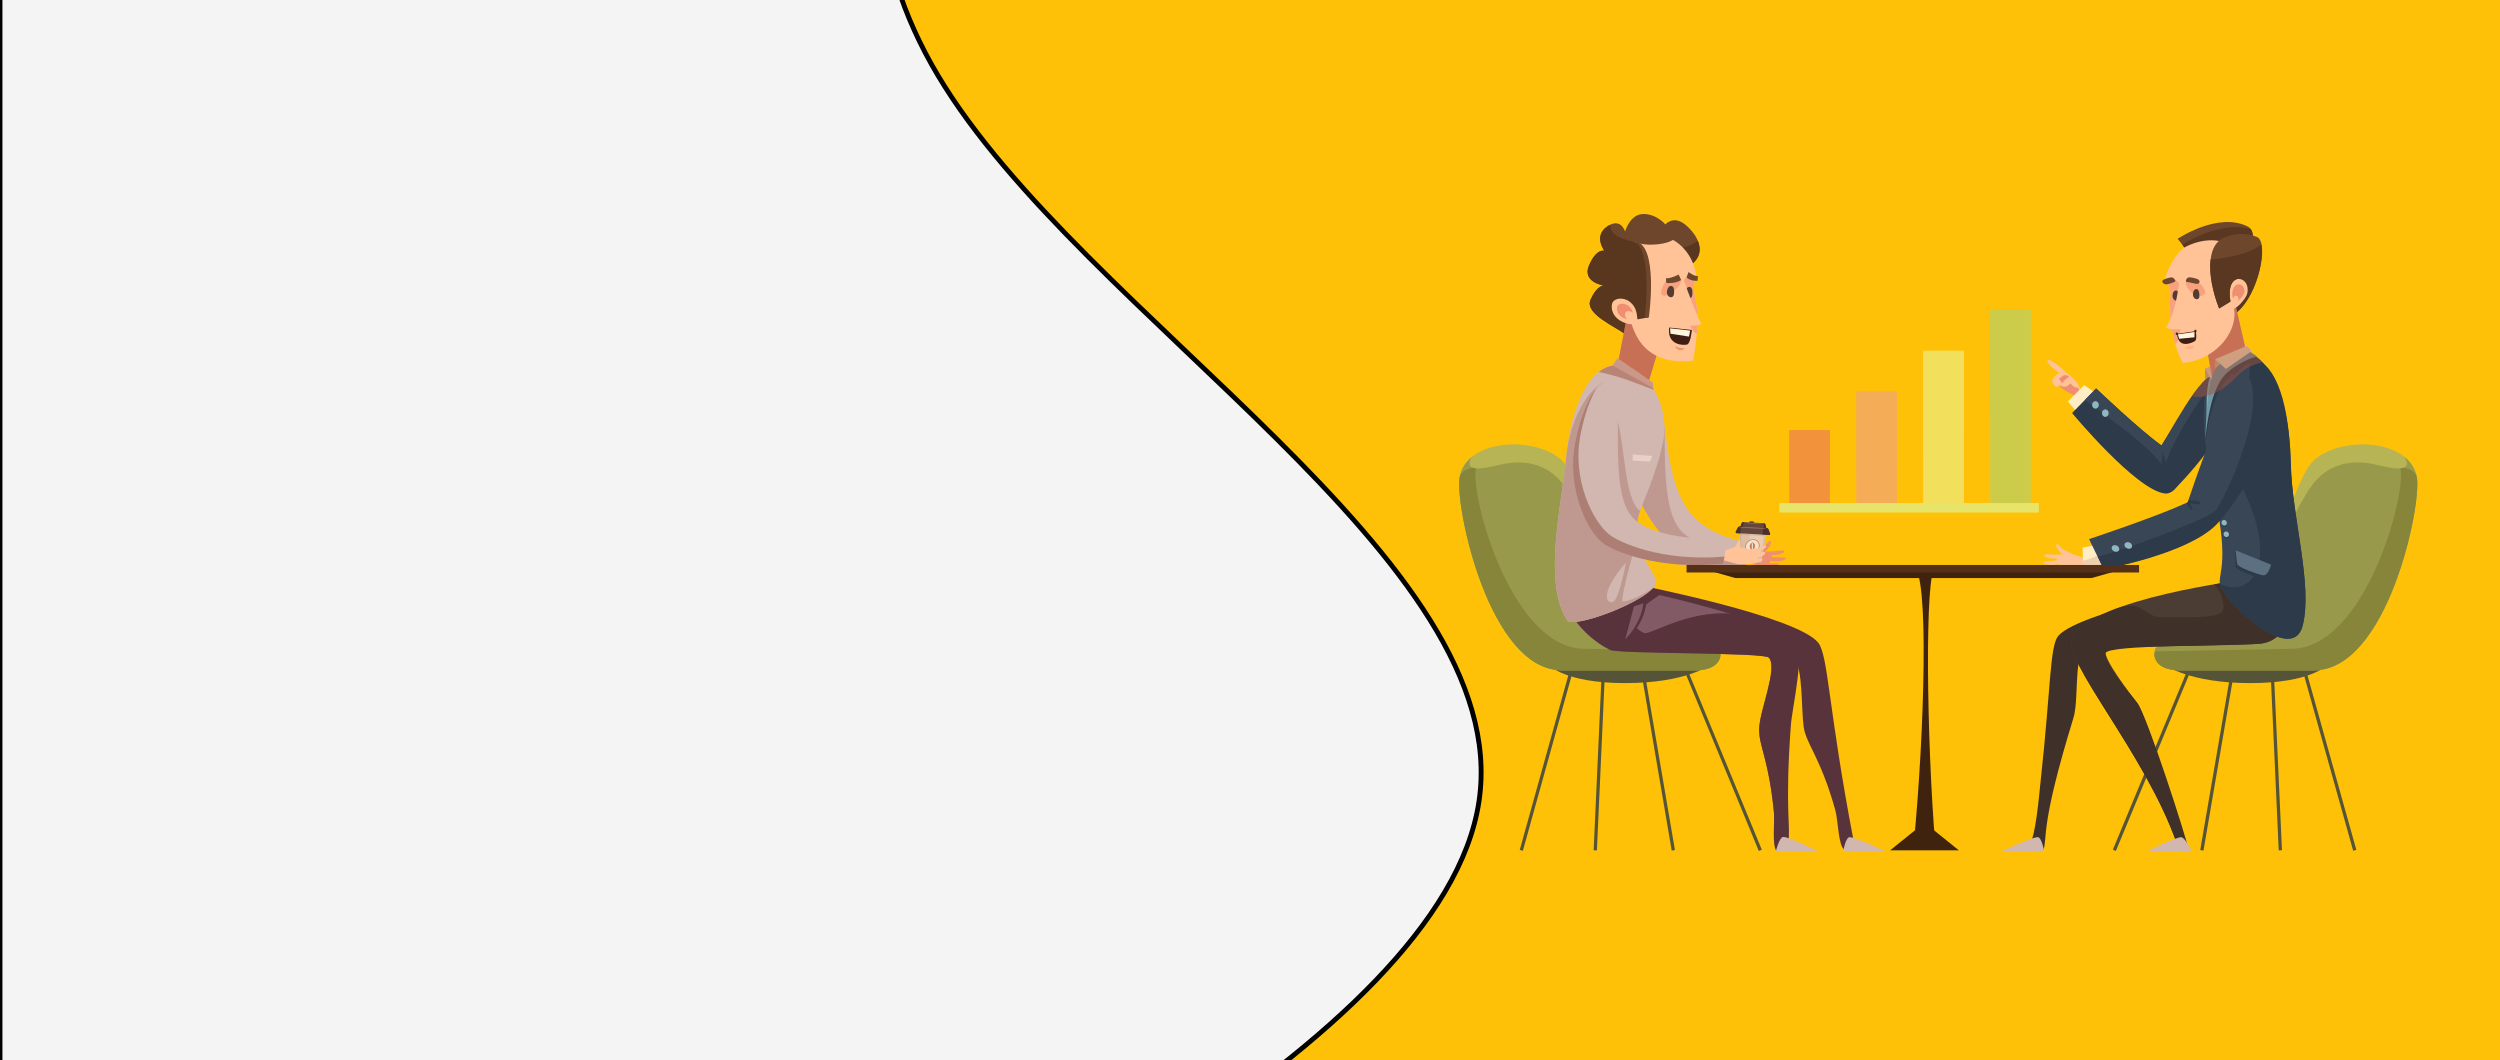 <?xml version="1.0" encoding="UTF-8"?> <svg xmlns="http://www.w3.org/2000/svg" width="514" height="218" viewBox="0 0 514 218" fill="none"> <g clip-path="url(#clip0_46_1418)"> <rect width="514" height="218" fill="#FEC107"></rect> <g filter="url(#filter0_d_46_1418)"> <path fill-rule="evenodd" clip-rule="evenodd" d="M356 -287L333.75 -262.125C311.5 -237.25 267 -187.5 229.917 -137.75C192.833 -88 163.167 -38.25 192.833 11.5C222.5 61.25 311.5 111 304.083 160.75C296.667 210.5 192.833 260.25 140.917 285.125L89 310H-1.52588e-05V285.125C-1.52588e-05 260.25 -1.52588e-05 210.5 -1.52588e-05 160.75C-1.52588e-05 111 -1.52588e-05 61.25 -1.52588e-05 11.5C-1.52588e-05 -38.25 -1.52588e-05 -88 -1.52588e-05 -137.75C-1.52588e-05 -187.5 -1.52588e-05 -237.25 -1.52588e-05 -262.125V-287L356 -287Z" fill="#F4F4F4"></path> <path fill-rule="evenodd" clip-rule="evenodd" d="M356 -287L333.75 -262.125C311.5 -237.25 267 -187.5 229.917 -137.75C192.833 -88 163.167 -38.25 192.833 11.5C222.5 61.25 311.5 111 304.083 160.75C296.667 210.5 192.833 260.25 140.917 285.125L89 310H-1.52588e-05V285.125C-1.52588e-05 260.25 -1.52588e-05 210.5 -1.52588e-05 160.75C-1.52588e-05 111 -1.52588e-05 61.25 -1.52588e-05 11.5C-1.52588e-05 -38.25 -1.52588e-05 -88 -1.52588e-05 -137.75C-1.52588e-05 -187.5 -1.52588e-05 -237.25 -1.52588e-05 -262.125V-287L356 -287Z" stroke="black"></path> </g> <g clip-path="url(#clip1_46_1418)"> <path d="M428.121 80.446C427.318 79.401 425.385 76.045 423.999 76.602C422.76 77.091 421.927 79.092 427.207 81.265L428.121 80.453V80.446Z" fill="#FFC397"></path> <path d="M427.893 80.694C427.089 79.648 425.157 76.299 423.77 76.85C422.532 77.338 421.698 79.339 426.978 81.512L427.893 80.701V80.694Z" fill="#EF8F6F"></path> <path d="M422.611 77.496C422.891 77.359 423.275 77.764 423.621 78.259C423.968 78.761 424.16 79.167 423.879 79.305C423.599 79.442 423.09 79.147 422.736 78.651C422.39 78.156 422.331 77.634 422.611 77.496Z" fill="#FFC397"></path> <path d="M421.085 74.037C421.49 73.9 422.523 74.622 423.57 75.481C424.617 76.348 425.295 77.022 424.89 77.159C424.484 77.297 423.304 76.712 422.257 75.846C421.203 74.986 420.679 74.168 421.085 74.03V74.037Z" fill="#FFC397"></path> <path d="M425.525 77.531C425.871 77.365 426.365 77.84 426.83 78.431C427.295 79.023 427.553 79.497 427.206 79.662C426.867 79.827 426.211 79.483 425.746 78.892C425.281 78.301 425.186 77.695 425.525 77.531Z" fill="#FFC397"></path> <path d="M425.901 77.585C425.576 77.317 425.031 77.682 424.514 78.177C423.991 78.672 423.688 79.112 424.013 79.387C424.33 79.655 425.016 79.477 425.54 78.975C426.063 78.473 426.225 77.854 425.901 77.579V77.585Z" fill="#FFC397"></path> <path d="M422.065 77.943C422.301 77.826 422.618 78.17 422.906 78.603C423.194 79.037 423.349 79.387 423.113 79.511C422.877 79.628 422.449 79.38 422.161 78.947C421.874 78.514 421.829 78.067 422.058 77.943H422.065Z" fill="#FFC397"></path> <path d="M424.626 76.623C424.854 76.843 424.191 77.207 423.49 77.751C422.782 78.294 422.207 78.638 421.978 78.418C421.75 78.198 422.133 77.579 422.841 77.035C423.542 76.492 424.404 76.396 424.633 76.616L424.626 76.623Z" fill="#FFC397"></path> <path d="M428.939 116.184C427.515 115.854 424.484 117.415 424.175 116.122C423.887 114.967 425.037 112.842 429.027 115.043L428.939 116.184Z" fill="#FFC397"></path> <path d="M426.838 114.348C427.457 116.37 425.163 116.906 424.389 116.892C423.534 116.879 422.671 115.441 422.855 114.774C423.04 114.107 426.594 113.571 426.83 114.348H426.838Z" fill="#FFC397"></path> <path d="M424.388 114.238C423.37 113.53 422.493 112.237 422.81 111.941C423.164 111.604 423.739 112.842 424.772 113.262C425.893 113.722 426.578 114.073 426.475 114.513C426.372 114.96 425.398 114.946 424.381 114.231L424.388 114.238Z" fill="#FFC397"></path> <path d="M422.022 114.822C420.923 114.767 420.318 114.486 420.318 114.19C420.318 113.894 420.945 113.963 422.044 114.018C423.143 114.073 424.507 113.86 424.507 114.155C424.507 114.451 423.121 114.871 422.022 114.822Z" fill="#FFC397"></path> <path d="M422.316 116.143C421.247 116.315 420.163 115.964 420.104 115.675C420.045 115.38 421.107 115.469 422.176 115.29C423.253 115.111 423.961 115.063 424.02 115.359C424.079 115.655 423.393 115.971 422.316 116.143Z" fill="#FFC397"></path> <path d="M423.467 117.112C422.383 117.243 421.705 117.057 421.653 116.762C421.601 116.466 422.353 116.521 423.445 116.397C424.529 116.267 425.289 116.191 425.34 116.487C425.392 116.782 424.551 116.982 423.467 117.112Z" fill="#FFC397"></path> <path d="M397.891 116.672H393.459C396.63 117.566 395.708 150.327 393.459 173.652H397.891C396.077 151.619 395.723 117.69 397.891 116.672Z" fill="#3F230F"></path> <path d="M397.339 170.475H394.013L388.607 174.828H402.745L397.339 170.475Z" fill="#3F230F"></path> <path d="M425.141 82.55L427.368 85.143L431.114 80.962L428.503 79.201L425.141 82.55Z" fill="#FFEDC5"></path> <path d="M428.268 116.432L432.914 116.61L431.779 111.907L428.18 112.588L428.268 116.432Z" fill="#FFEDC5"></path> <path d="M430.082 114.733C429.456 114.981 428.829 115.16 428.246 115.276L428.276 116.439L432.922 116.617L432.192 113.599C431.616 114.018 430.908 114.417 430.09 114.74L430.082 114.733Z" fill="#EFCFAC"></path> <path d="M447.707 49.102C447.707 49.102 449.919 51.509 450.414 53.455C450.908 55.401 462.397 52.252 462.397 52.252C462.397 52.252 464.33 47.672 462.154 46.579C456.011 43.484 447.714 49.102 447.714 49.102H447.707Z" fill="#6D462C"></path> <path d="M462.397 52.252C462.397 52.252 463.895 48.697 462.759 47.101C459.263 46.09 454.47 46.895 448.695 50.244C449.197 50.993 450.222 52.664 450.414 53.455C450.908 55.401 462.397 52.252 462.397 52.252Z" fill="#593720"></path> <path d="M459.876 64.231C464.426 60.449 466.579 49.721 463.991 48.704C459.411 46.902 455.938 49.735 455.938 49.735L459.072 64.231H459.868H459.876Z" fill="#6D462C"></path> <path d="M458.533 52.795C457.744 52.94 456.97 53.029 456.232 53.077L459.079 64.231H459.876C463.57 61.157 465.606 53.662 464.912 50.278C463.57 51.351 461.262 52.307 458.533 52.795Z" fill="#593720"></path> <path d="M334.204 68.756C332.272 67.209 325.723 64.547 327.014 61.618C328.304 58.688 329.683 58.695 329.683 58.695C329.683 58.695 325.17 58.008 326.733 54.487C328.297 50.966 329.868 51.564 329.868 51.564C329.868 51.564 327.567 48.552 330.421 46.579C333.275 44.605 334.108 47.61 334.108 47.61C334.108 47.61 335.118 44 337.884 44C340.65 44 342.397 46.145 342.397 46.145C342.397 46.145 344.057 44.165 346.542 46.228C349.027 48.291 351.335 52.245 347.095 54.824C342.855 57.403 334.189 68.749 334.189 68.749L334.204 68.756Z" fill="#6D462C"></path> <path d="M342.376 50.76C335.126 49.673 331.232 49.281 331.026 46.221C330.834 46.318 330.635 46.428 330.421 46.579C327.567 48.559 329.868 51.564 329.868 51.564C329.868 51.564 328.305 50.959 326.734 54.487C325.163 58.015 329.684 58.695 329.684 58.695C329.684 58.695 328.305 58.695 327.014 61.618C325.724 64.541 332.265 67.202 334.204 68.756C334.204 68.756 342.87 57.41 347.11 54.831C349.618 53.304 349.831 51.303 349.072 49.495C347.228 50.856 345.591 51.248 342.376 50.767V50.76Z" fill="#59371F"></path> <path d="M318.533 136.78H351.476C351.476 136.78 346.557 140.445 334.145 140.445C321.734 140.445 318.533 136.78 318.533 136.78Z" fill="#565436"></path> <path d="M361.609 174.959L346.07 137.309L346.682 137.041L362.228 174.691L361.609 174.959Z" fill="#565436"></path> <path d="M313.104 174.924L312.463 174.732L322.987 136.91L323.628 137.103L313.104 174.924Z" fill="#565436"></path> <path d="M328.325 174.842L327.654 174.814L329.328 137.852L329.992 137.88L328.325 174.842Z" fill="#565436"></path> <path d="M343.703 174.89L337.523 138.616L338.18 138.492L344.367 174.766L343.703 174.89Z" fill="#565436"></path> <path d="M348.651 137.811H321.114C306.114 137.811 299.093 103.978 300.096 98.153C301.571 89.558 317.67 89.558 322.095 95.747C325.045 99.873 329.469 114.492 332.095 123.783C333.407 128.445 337.818 131.78 342.98 132.021C347.862 132.248 353.054 132.626 353.437 133.224C354.071 134.208 354.175 137.811 348.651 137.811Z" fill="#B7B455"></path> <path d="M353.438 133.224C353.054 132.626 347.862 132.248 342.98 132.021C337.818 131.78 333.408 128.445 332.095 123.783C329.47 114.492 324.61 104.088 321.668 99.962C318.349 95.3 313.445 94.433 308.762 95.465C306.424 95.981 300.524 97.7 302.56 93.993C301.291 95.045 300.392 96.427 300.097 98.153C299.101 103.971 306.122 137.811 321.115 137.811H348.652C354.175 137.811 354.072 134.208 353.438 133.224Z" fill="#99994B"></path> <path d="M353.377 133.912L325.818 133.396C310.825 133.396 302.418 102.369 303.421 96.551C303.569 95.685 300.397 96.421 300.103 98.153C299.107 103.971 306.128 137.811 321.12 137.811H348.657C354.188 137.811 354.122 133.912 353.385 133.912H353.377Z" fill="#87853A"></path> <path d="M478.357 136.78H445.223C445.223 136.78 450.164 140.445 462.656 140.445C475.149 140.445 478.357 136.78 478.357 136.78Z" fill="#565436"></path> <path d="M435.024 174.959L450.658 137.309L450.039 137.041L434.404 174.691L435.024 174.959Z" fill="#565436"></path> <path d="M483.815 174.924L484.464 174.732L473.874 136.91L473.225 137.103L483.815 174.924Z" fill="#565436"></path> <path d="M468.504 174.842L469.175 174.814L467.493 137.852L466.822 137.88L468.504 174.842Z" fill="#565436"></path> <path d="M453.033 174.89L459.257 138.616L458.593 138.492L452.369 174.766L453.033 174.89Z" fill="#565436"></path> <path d="M448.063 137.811H475.762C490.843 137.811 497.908 103.978 496.905 98.153C495.423 89.558 479.221 89.558 474.774 95.747C471.809 99.873 467.355 114.492 464.715 123.783C463.395 128.445 458.962 131.78 453.763 132.021C448.852 132.248 443.63 132.626 443.24 133.224C442.605 134.208 442.495 137.811 448.055 137.811H448.063Z" fill="#B7B455"></path> <path d="M443.245 133.224C443.629 132.626 448.858 132.248 453.769 132.021C458.961 131.78 463.393 128.445 464.72 123.783C467.361 114.492 472.25 104.088 475.207 99.962C478.548 95.3 483.474 94.433 488.187 95.465C490.539 95.981 496.468 97.7 494.426 93.993C495.702 95.045 496.609 96.427 496.904 98.153C497.907 103.971 490.849 137.811 475.76 137.811H448.061C442.501 137.811 442.611 134.208 443.245 133.224Z" fill="#99994B"></path> <path d="M443.306 133.912L471.034 133.396C486.116 133.396 494.574 102.369 493.564 96.551C493.417 95.685 496.602 96.421 496.905 98.153C497.908 103.971 490.85 137.811 475.762 137.811H448.062C442.502 137.811 442.561 133.912 443.306 133.912Z" fill="#87853A"></path> <path d="M447.686 99.976C451.204 96.311 461.912 84.4 459.073 77.895C456.138 71.177 448.741 84.964 444.405 91.593C439.928 88.416 430.961 79.868 430.961 79.868L426.02 84.923C426.02 84.923 439.205 100.829 445.127 101.468C446.167 101.578 447.096 100.76 447.686 99.969V99.976Z" fill="#2C3A49"></path> <path d="M453.903 93.471C453.077 90.981 452.428 80.364 454.36 77.613C456.292 74.862 456.344 78.645 456.344 78.645L453.903 93.471Z" fill="#394656"></path> <path d="M358.076 116.019C359.522 115.579 362.825 116.886 363.024 115.572C363.209 114.396 361.815 112.374 357.877 114.884L358.076 116.012V116.019Z" fill="#EF8F6F"></path> <path d="M360.082 114.011C359.632 116.074 362.066 116.425 362.87 116.349C363.755 116.267 364.515 114.761 364.256 114.114C363.998 113.468 360.252 113.22 360.082 114.004V114.011Z" fill="#EF8F6F"></path> <path d="M362.619 113.708C363.607 112.918 364.396 111.563 364.035 111.295C363.63 110.992 363.158 112.271 362.125 112.773C361.004 113.323 360.326 113.722 360.473 114.162C360.621 114.596 361.638 114.506 362.619 113.715V113.708Z" fill="#EF8F6F"></path> <path d="M365.134 114.1C366.27 113.956 366.867 113.626 366.845 113.33C366.823 113.035 366.167 113.158 365.031 113.296C363.895 113.44 362.457 113.337 362.487 113.633C362.516 113.929 363.999 114.238 365.134 114.1Z" fill="#EF8F6F"></path> <path d="M364.956 115.441C366.085 115.531 367.183 115.091 367.213 114.795C367.242 114.499 366.151 114.671 365.023 114.582C363.887 114.492 363.142 114.499 363.113 114.795C363.076 115.098 363.828 115.352 364.956 115.441Z" fill="#EF8F6F"></path> <path d="M363.85 116.5C364.993 116.542 365.672 116.301 365.701 116.005C365.723 115.71 364.949 115.827 363.806 115.785C362.67 115.744 361.866 115.73 361.844 116.026C361.822 116.322 362.714 116.452 363.85 116.5Z" fill="#EF8F6F"></path> <path d="M445.068 96.469C445.068 93.285 453.608 78.534 457.908 76.203C453.483 74.883 448.564 84.799 444.404 91.593C439.928 88.416 430.96 79.869 430.96 79.869L428.682 82.2C430.26 83.699 442.664 91.848 445.061 96.462L445.068 96.469Z" fill="#394656"></path> <path d="M417.177 173.872L420.112 174.828C421.034 171.933 419.375 170.131 426.3 147.597C427.421 143.945 426.41 135.927 428.365 133.74C429.346 132.64 460.54 133.032 462.303 132.179C469.412 128.741 471.765 122.958 471.765 122.958L461.448 119.203C461.448 119.203 427.826 125.406 423.202 130.714C421.447 132.729 421.676 140.988 419.64 159.768C419.183 164.011 418.542 172.146 417.17 173.865L417.177 173.872Z" fill="#3F312A"></path> <path d="M411.615 175H420.288C420.288 175 419.772 172.119 418.96 172.119C417.721 172.119 411.623 175 411.623 175H411.615Z" fill="#D1B7B0"></path> <path d="M447.567 173.473C441.107 154.872 423.673 135.514 426.077 131.031C430.406 122.978 461.454 119.203 461.454 119.203L471.771 122.958C471.771 122.958 471.085 131.711 464.721 132.33C458.356 132.956 433.187 131.863 432.84 133.733C432.493 135.611 438.024 142.749 439.374 144.468C441.498 147.156 448.784 172.827 449.986 174.078L447.56 173.466L447.567 173.473Z" fill="#4C3D34"></path> <path d="M461.454 119.203C461.454 119.203 458.924 119.512 455.215 120.138C456.859 121.864 457.162 123.838 457.162 124.89C457.162 127.118 452.567 126.912 444.536 126.912C440.311 126.912 440.952 122.566 433.865 125.612C430.141 127.139 427.206 128.94 426.078 131.031C423.673 135.514 441.1 154.872 447.567 173.473L449.861 174.312C449.736 172.992 441.505 147.163 439.381 144.475C438.025 142.762 432.56 136.188 432.899 134.311C433.246 132.44 458.357 132.956 464.721 132.33C471.085 131.705 471.771 122.958 471.771 122.958L461.454 119.203Z" fill="#3F312A"></path> <path d="M441.551 175H450.6C450.6 175 449.257 172.132 448.446 172.132C447.215 172.132 441.551 175 441.551 175Z" fill="#D1B7B0"></path> <path d="M336.984 120.303C336.984 120.303 369.359 126.671 373.813 132.117C375.908 134.682 375.886 145.822 381.188 173.301L379.27 174.807C377.899 173.879 377.98 168.866 377.324 166.514C374.307 155.69 371.321 152.96 370.834 149.44C370.303 145.582 370.723 137.467 368.843 135.219C367.899 134.091 337.854 134.49 336.151 133.616C329.307 130.089 327.043 124.154 327.043 124.154L336.984 120.303Z" fill="#59333C"></path> <path d="M387.552 175H378.961C378.961 175 379.477 172.119 380.281 172.119C381.505 172.119 387.552 175 387.552 175Z" fill="#D1B7B0"></path> <path d="M331.822 120.303C331.822 120.303 364.197 126.671 368.651 132.117C370.753 134.682 366.667 146.015 367.552 173.487L365.229 174.993C364.573 157.025 361.579 154.15 361.675 149.859C361.763 146.001 365.554 137.46 363.681 135.212C362.737 134.084 332.692 134.483 330.989 133.61C324.145 130.082 321.881 124.147 321.881 124.147L331.822 120.296V120.303Z" fill="#825A65"></path> <path d="M368.195 149.199C368.475 145.348 371.314 133.355 369.006 131.492C354.426 119.705 339.662 131.01 337.959 130.13C332.693 127.421 338.91 123.982 341.941 121.816C337.804 120.881 331.838 120.303 331.838 120.303L321.896 124.154C321.896 124.154 324.161 130.089 331.004 133.616C332.708 134.497 362.752 134.091 363.696 135.219C365.569 137.467 361.779 146.008 361.69 149.866C361.609 153.394 363.615 155.959 364.699 166.748C364.935 169.079 364.264 173.625 365.238 175L367.671 172.937C368.217 170.351 366.934 166.404 368.195 149.199Z" fill="#59333C"></path> <path d="M373.711 175H365.119C365.119 175 365.842 172.077 366.646 172.077C367.87 172.077 373.711 175 373.711 175Z" fill="#D1B7B0"></path> <path d="M455.54 77.049L453.35 77.867L453.364 75.749L455.54 77.049Z" fill="#DDC58E"></path> <path d="M453.858 87.777C453.636 85.755 453.371 78.817 454.639 76.987L455.362 77.627L453.858 87.77V87.777Z" fill="#7AB6C4"></path> <path d="M455.025 78.782L453.365 75.749L458.402 73.514L458.343 76.093L455.025 78.782Z" fill="#F4E4BD"></path> <path d="M462.567 75.516L458.983 59.919L453.268 68.955L455.052 79.023L462.567 75.516Z" fill="#EF8F6F"></path> <path d="M455.393 77.695L455.452 73.858L461.971 71.108L463.195 74.03L455.393 77.695Z" fill="#DDC58E"></path> <path d="M332.168 77.125L335.258 61.233L341.394 70.42L338.68 79.449L332.168 77.125Z" fill="#EF8F6F"></path> <path d="M456.41 120.014C456.934 123.356 471.182 136.952 473.394 128.734C475.607 120.516 471.241 106.433 470.997 95.527C470.629 79.257 465.363 68.24 455.702 75.887C453.151 85.748 452.775 91.181 454.751 99.385C458.63 115.483 456.042 117.669 456.41 120.014Z" fill="#394656"></path> <path d="M457.871 107.698C457.804 107.382 457.502 107.162 457.199 107.217C456.897 107.265 456.713 107.568 456.779 107.884C456.845 108.2 457.148 108.42 457.45 108.365C457.753 108.317 457.937 108.022 457.871 107.698Z" fill="#2C3A49"></path> <path d="M457.833 107.396C457.767 107.079 457.465 106.859 457.162 106.907C456.86 106.956 456.676 107.258 456.742 107.575C456.808 107.891 457.111 108.111 457.413 108.056C457.715 108.008 457.9 107.705 457.833 107.396Z" fill="#90B6BF"></path> <path d="M458.312 110.057C458.246 109.741 457.943 109.521 457.641 109.576C457.339 109.624 457.154 109.926 457.221 110.243C457.287 110.559 457.589 110.779 457.892 110.724C458.194 110.676 458.378 110.373 458.312 110.057Z" fill="#2C3A49"></path> <path d="M458.269 109.754C458.203 109.438 457.9 109.218 457.598 109.273C457.296 109.321 457.111 109.624 457.178 109.94C457.244 110.256 457.546 110.476 457.849 110.421C458.151 110.373 458.335 110.071 458.269 109.754Z" fill="#90B6BF"></path> <path d="M453.562 90.624C453.562 90.624 453.68 80.364 455.377 76.76C456.166 75.082 459.484 73.686 462.456 72.724L464.145 73.845C461.49 74.594 459.16 76.54 457.847 77.984C455.318 80.769 453.953 86.539 453.562 90.63V90.624Z" fill="#2C3A49"></path> <path d="M456.227 75.488L459.368 77.111C461.721 74.704 463.24 73.336 465.843 75.502C465.43 74.512 464.044 73.267 462.665 72.621C459.907 73.068 458.704 73.48 456.227 75.488Z" fill="#2C3A49"></path> <path d="M470.99 95.527C470.776 86.181 469.183 78.493 465.835 75.158C464.367 73.618 462.384 73.164 462.428 74.209C463.718 83.018 454.087 87.756 459.758 97.892C469.235 114.829 463.32 123.418 456.41 120.014C456.934 123.356 471.182 136.951 473.394 128.734C475.606 120.516 471.241 106.433 470.997 95.527H470.99Z" fill="#2C3A49"></path> <path d="M465.841 80.329C465.237 79.277 463.223 77.283 462.405 77.503C457.574 78.768 450.576 101.159 449.772 103.304C449.558 103.387 449.352 103.462 449.138 103.559C442.943 106.392 429.514 110.841 429.514 110.841L432.515 117.016C432.515 117.016 451.66 113.317 456.365 106.832H456.38C456.38 106.832 470.237 87.935 465.841 80.329Z" fill="#394656"></path> <path d="M466.883 79.814C466.484 79.119 464.206 75.846 462.384 77.503C466.13 84.772 456.683 104.171 455.267 105.202C452.192 107.437 434.803 113.708 431.314 114.444L432.517 117.023C432.517 117.023 449.795 113.97 455.762 107.781C459.397 104.006 471.138 87.178 466.883 79.814Z" fill="#2C3A49"></path> <path d="M449.921 102.912C449.921 102.912 452.561 102.795 452.443 103.428C452.318 104.061 449.773 103.311 449.773 103.311L449.928 102.912H449.921Z" fill="#2C3A49"></path> <path d="M449.979 103.187C449.979 103.187 450.996 104.659 450.797 104.803C450.259 105.195 449.588 103.373 449.588 103.373L449.979 103.18V103.187Z" fill="#2C3A49"></path> <path d="M348.555 106.577C341.689 99.88 343.341 85.996 340.472 81.388C337.935 77.311 334.292 80.996 334.277 91.463C334.263 100.842 340.568 109.012 343.99 112.306C345.258 113.53 349.801 117.449 358.599 116.837L360.199 111.68C360.199 111.68 353.061 110.979 348.555 106.584V106.577Z" fill="#D1B7B0"></path> <path d="M345.878 109.383C342.456 106.089 342.242 97.899 342.249 88.526C342.249 84.345 336.586 81.959 337.448 79.999C335.738 80.955 334.285 84.854 334.277 91.463C334.263 100.842 340.361 108.957 343.791 112.251C345.059 113.475 349.801 117.449 358.599 116.837L359.58 113.688C351.468 113.935 347.095 110.566 345.878 109.39V109.383Z" fill="#BF9990"></path> <path d="M322.198 127.517C323.57 129.621 342.508 122.181 340.288 119.079C338.076 115.978 336.04 110.642 336.785 106.516C337.176 104.343 340.701 97.411 341.977 90.596C343.12 84.476 339.919 78.039 336.048 76.031C326.94 71.314 322.758 84.999 322.021 93.945C321.283 102.898 317.036 119.595 322.205 127.51L322.198 127.517Z" fill="#D1B7B0"></path> <path d="M336.785 106.516C336.851 106.151 337.006 105.649 337.22 105.044C334.55 103.256 334.196 95.403 333.157 89.214C332.301 84.166 331.114 82.984 329.595 78.672C325.539 80.79 322.522 87.845 322.021 93.952C321.283 102.905 317.036 119.602 322.205 127.517C323.577 129.621 342.515 122.181 340.295 119.079C338.083 115.978 336.048 110.642 336.792 106.516H336.785Z" fill="#BF9990"></path> <path d="M340.495 119.973C340.886 118.611 337.383 114.912 336.786 111.088C336.609 109.947 333.239 122.731 333.563 123.508C333.887 124.285 340.075 121.431 340.503 119.973H340.495Z" fill="#D1B7B0"></path> <path d="M358.703 113.103C359.241 111.549 358.695 110.435 358.017 110.47C357.781 110.483 355.362 114.437 356.158 114.946C356.719 115.304 358.157 114.658 358.703 113.103Z" fill="#FFC397"></path> <path d="M359.81 107.155L360.525 107.183L360.695 107.609L359.596 107.547L359.81 107.155Z" fill="#63473D"></path> <path d="M358.054 107.623C358.113 107.444 358.29 107.327 358.481 107.341L362.574 107.561C362.781 107.575 362.943 107.712 362.987 107.905L363.304 109.369L357.574 109.06L358.061 107.623H358.054Z" fill="#63473D"></path> <path d="M358.348 108.427C358.333 108.661 358.348 108.888 358.363 109.108L357.566 109.067L358.053 107.63C358.112 107.451 358.289 107.334 358.481 107.348H358.555C358.444 107.685 358.378 108.049 358.355 108.434L358.348 108.427Z" fill="#4C3129"></path> <path d="M362.678 108.661C362.7 108.276 362.678 107.911 362.605 107.568C362.796 107.588 362.951 107.719 362.988 107.905L363.305 109.369L362.59 109.335C362.634 109.115 362.671 108.895 362.678 108.661Z" fill="#4C3129"></path> <path d="M358.445 107.492C358.445 107.492 359.367 107.478 360.495 107.54C361.624 107.602 362.538 107.678 362.538 107.712C362.538 107.746 361.616 107.719 360.488 107.657C359.36 107.595 358.445 107.519 358.445 107.485V107.492Z" fill="#997165"></path> <path d="M358.34 115.297L361.843 115.49L361.821 115.847L358.318 115.655L358.34 115.297Z" fill="#BC9C80"></path> <path d="M357.559 108.578L363.318 108.888L362.057 115.6L358.045 115.386L357.559 108.578Z" fill="#DDBEA2"></path> <path d="M359.609 109.08L363.319 108.888L362.058 115.6L360.162 115.407L359.609 109.08Z" fill="#EACCB2"></path> <g style="mix-blend-mode:multiply" opacity="0.3"> <path d="M358.246 108.613C358.187 108.874 358.143 109.156 358.106 109.438L362.641 109.686C362.641 109.397 362.619 109.122 362.59 108.854L363.312 108.895L362.051 115.606L358.039 115.386L357.553 108.578L358.239 108.613H358.246ZM360.038 115.311C361.306 115.379 362.464 113.213 362.619 110.476C362.619 110.408 362.619 110.332 362.627 110.263L358.039 110.016C358.039 110.084 358.025 110.16 358.025 110.229C357.87 112.966 358.77 115.242 360.038 115.311Z" fill="#BC9C80"></path> </g> <path d="M357.293 108.482C357.374 108.324 357.559 108.228 357.772 108.242L363.112 108.53C363.333 108.544 363.525 108.668 363.591 108.84L363.938 109.782C363.952 109.83 363.938 109.885 363.908 109.926C363.871 109.968 363.805 109.988 363.746 109.981L357.087 109.617C357.005 109.617 356.932 109.576 356.887 109.521C356.843 109.466 356.836 109.397 356.865 109.335L357.3 108.475L357.293 108.482Z" fill="#63473D"></path> <path d="M362.472 108.977C362.479 108.819 362.479 108.654 362.479 108.496L363.113 108.53C363.334 108.544 363.526 108.668 363.592 108.84L363.939 109.782C363.954 109.83 363.939 109.885 363.91 109.926C363.873 109.968 363.806 109.988 363.747 109.981L362.354 109.906C362.413 109.603 362.457 109.294 362.472 108.97V108.977Z" fill="#4C3129"></path> <path d="M356.866 109.342L357.301 108.482C357.382 108.324 357.567 108.228 357.781 108.242H357.913C357.891 108.407 357.877 108.565 357.869 108.73C357.847 109.053 357.854 109.369 357.884 109.672L357.102 109.631C357.021 109.631 356.947 109.589 356.903 109.534C356.859 109.479 356.851 109.411 356.881 109.349L356.866 109.342Z" fill="#4C3129"></path> <path d="M359.3 111.336C359.912 110.745 360.849 110.703 361.402 111.233C361.955 111.762 361.904 112.67 361.299 113.262C360.687 113.853 359.75 113.894 359.197 113.365C358.644 112.835 358.696 111.927 359.3 111.336Z" fill="#C68254"></path> <path d="M359.403 111.432C359.948 110.903 360.789 110.862 361.283 111.336C361.777 111.811 361.733 112.622 361.187 113.152C360.641 113.681 359.801 113.722 359.307 113.248C358.813 112.773 358.857 111.962 359.403 111.432Z" fill="#F4E0D0"></path> <path d="M360.479 113.028C360.325 112.704 360.428 112.333 360.42 112.058C360.413 111.783 360.28 111.57 360.133 111.446C360.133 111.446 360.789 111.604 360.841 112.134C360.9 112.663 360.472 113.028 360.472 113.028H360.479Z" fill="#C68254"></path> <path d="M360.103 111.57C360.251 111.893 360.148 112.264 360.162 112.539C360.17 112.808 360.302 113.028 360.45 113.151C360.45 113.151 359.794 112.993 359.742 112.464C359.683 111.934 360.111 111.57 360.111 111.57H360.103Z" fill="#C68254"></path> <path d="M357.619 108.379C357.619 108.324 358.865 108.345 360.399 108.427C361.933 108.51 363.172 108.627 363.165 108.682C363.165 108.744 361.919 108.716 360.385 108.634C358.851 108.551 357.612 108.434 357.619 108.379Z" fill="#997165"></path> <path d="M352.096 113.117C355.023 113.702 356.83 112.065 357.464 112.402C359.5 113.495 361.078 113.261 361.063 114.087C361.049 114.96 359.677 116.218 357.472 115.992C356.395 115.881 354.743 115.029 352.413 115.015L352.096 113.117Z" fill="#FFC397"></path> <path d="M356.026 113.777C354.661 115.716 359.654 116.115 360.598 115.833C361.63 115.524 361.999 112.938 361.136 112.986C358.496 113.145 357.574 111.57 356.033 113.777H356.026Z" fill="#FFC397"></path> <path d="M361.519 113.33C362.721 112.966 363.26 112.519 363.112 112.23C362.965 111.948 362.567 112.306 361.365 112.67C360.162 113.035 358.26 113.117 358.4 113.406C358.54 113.688 360.31 113.702 361.512 113.33H361.519Z" fill="#FFC397"></path> <path d="M361.202 114.63C362.493 114.492 363.016 113.88 362.935 113.585C362.854 113.282 361.711 113.667 360.428 113.812C359.137 113.949 358.311 114.107 358.392 114.403C358.473 114.699 359.919 114.768 361.202 114.63Z" fill="#FFC397"></path> <path d="M360.509 115.833C361.792 115.682 362.47 115.325 362.389 115.029C362.308 114.726 361.49 114.974 360.206 115.132C358.923 115.283 358.024 115.407 358.105 115.703C358.186 116.005 359.226 115.985 360.509 115.833Z" fill="#FFC397"></path> <path d="M335.037 105.608C331.033 99.66 333.71 84.139 331.888 80.006C330.104 75.97 325.797 80.907 323.843 90.94C322.058 100.12 326.394 108.929 329.919 111.563C331.97 113.09 340.723 117.271 354.3 115.923L355.163 110.765C355.163 110.765 339.13 111.694 335.037 105.615V105.608Z" fill="#D1B7B0"></path> <path d="M331.025 110.016C327.5 107.389 323.156 98.58 324.948 89.393C325.759 85.225 326.976 81.938 328.252 79.807C326.607 81.663 324.889 85.569 323.842 90.94C322.057 100.12 326.135 109.108 329.66 111.735C331.71 113.261 340.73 117.264 354.307 115.916L354.55 114.437C341.467 115.531 333.038 111.508 331.032 110.016H331.025Z" fill="#AD7E74"></path> <path d="M435.422 117.305H351.373L356.786 118.852H430.009L435.422 117.305Z" fill="#3F230F"></path> <path d="M439.795 116.157H346.756V117.704H439.795V116.157Z" fill="#563016"></path> <path d="M453.438 90.053C453.438 90.053 453.555 79.793 455.252 76.189C456.041 74.512 459.359 73.116 462.331 72.153L464.02 73.274C461.365 74.023 458.703 75.674 457.398 77.118C454.868 79.903 453.836 85.975 453.438 90.06V90.053Z" fill="#6F99A5"></path> <path d="M455.451 73.858L457.634 75.859L462.951 72.167L461.97 71.108L455.451 73.858Z" fill="#FFEDC5"></path> <path d="M459.633 113.454L467.067 116.892C467.067 116.892 466.455 119.354 465.282 119.072C464.117 118.783 459.877 117.298 459.692 116.61C459.508 115.923 459.633 113.461 459.633 113.461V113.454Z" fill="#2C3A49"></path> <path d="M459.691 113.172L466.94 116.095C466.94 116.095 466.328 118.557 465.156 118.275C463.99 117.986 460.178 116.672 459.993 115.985C459.809 115.297 459.684 113.179 459.684 113.179L459.691 113.172Z" fill="#5D7082"></path> <path d="M376.232 88.43H367.877V104.748H376.232V88.43Z" fill="#F2923B"></path> <path d="M390 80.453H381.645V104.755H390V80.453Z" fill="#F4AC56"></path> <path d="M403.77 72.112H395.414V104.748H403.77V72.112Z" fill="#F2E05C"></path> <path d="M417.531 63.598H409.176V104.755H417.531V63.598Z" fill="#CCCC4A"></path> <path d="M336.519 124.663L334.742 131.409C334.742 131.409 337.899 128.48 338.466 124.023L336.519 124.663Z" fill="#59333C"></path> <path d="M335.937 124.677L334.16 131.423C334.16 131.423 337.317 128.486 337.884 124.037L335.937 124.677Z" fill="#825A65"></path> <path d="M331.512 75.131L332.544 73.611L339.823 78.644L339.963 79.841L331.512 75.131Z" fill="#F7DCD5"></path> <g style="mix-blend-mode:multiply" opacity="0.5"> <path d="M340.045 80.144C339.972 80.02 339.913 79.889 339.832 79.772L339.964 79.848L339.824 78.644L339.072 78.129L341.388 70.42L336.159 62.594C335.812 62.361 335.458 62.161 335.112 61.989L332.818 73.803L332.545 73.618L331.513 75.137L331.55 75.158C330.51 75.33 329.559 75.791 328.703 76.465C329.935 76.746 331.314 77.07 332.789 77.524C335.429 78.335 337.944 79.415 340.045 80.144Z" fill="#A0513C"></path> </g> <path d="M334.801 63.179C335.265 67.8 337.515 75.337 348.075 74.168C348.075 74.168 349.698 66.452 348.65 61.934C347.633 57.561 348.982 57.836 348.65 56.089C347.279 48.821 338.569 44.626 333.407 52.995C332.006 55.264 334.587 61.006 334.801 63.179Z" fill="#FFC397"></path> <path d="M342.175 60.806C343.193 60.868 345.722 58.785 345.582 57.753C345.442 56.722 343.089 57.196 342.632 57.671C342.175 58.145 340.7 60.724 342.175 60.806Z" fill="#F7A27C"></path> <path d="M348.644 61.934C347.892 58.702 348.43 58.008 348.63 57.162C348.158 57.024 347.722 56.949 347.361 56.949C345.09 56.949 346.624 59.837 346.624 63.255C346.624 65.648 347.531 67.718 348.851 68.749C349.05 66.473 349.102 63.901 348.644 61.941V61.934Z" fill="#F7A27C"></path> <path d="M346.506 60.587C346.38 60.029 346.69 58.922 347.383 58.991C348.077 59.053 347.995 60.304 347.907 60.793C347.752 61.59 346.705 61.46 346.506 60.587Z" fill="#543C32"></path> <path d="M344.469 48.435C344.248 47.273 340.973 46.813 338.193 47.273C336.128 47.617 335.015 48.394 335.265 49.061C335.509 49.715 337.05 50.251 339.122 50.299C341.873 50.354 344.69 49.55 344.476 48.435H344.469Z" fill="#6D462C"></path> <path d="M336.836 66.033C336.711 67.539 330.944 66.418 331.401 62.656C331.688 60.311 337.256 61.123 336.836 66.033Z" fill="#FFC397"></path> <path d="M335.752 65.256C335.671 66.163 332.183 65.49 332.463 63.213C332.633 61.79 336.003 62.285 335.752 65.256Z" fill="#EF8F6F"></path> <path d="M336.299 65.833C336.247 66.439 333.932 65.985 334.116 64.479C334.234 63.537 336.468 63.86 336.299 65.833Z" fill="#FFC397"></path> <path d="M336.66 65.661L338.872 65.263C338.872 65.263 341.454 46.524 334.02 50.251C329.772 52.383 329.249 59.995 333.408 61.226C336.999 62.285 336.483 65.421 336.667 65.668L336.66 65.661Z" fill="#59371F"></path> <path d="M349.75 66.466C349.123 65.586 346.549 58.799 346.114 57.355C345.79 56.282 345.834 66.989 345.834 66.989C345.834 66.989 350.185 67.085 349.75 66.466Z" fill="#FFC397"></path> <path d="M444.412 96.579C444.412 95.568 444.508 93.856 444.611 92.879C444.655 92.487 445.843 97.376 445.843 97.376L444.419 96.579H444.412Z" fill="#2C3A49"></path> <path d="M431.484 83.658C431.484 83.231 431.174 82.888 430.791 82.888C430.407 82.888 430.098 83.231 430.098 83.658C430.098 84.084 430.407 84.428 430.791 84.428C431.174 84.428 431.484 84.084 431.484 83.658Z" fill="#2C3A49"></path> <path d="M433.511 85.349C433.511 84.923 433.202 84.579 432.818 84.579C432.435 84.579 432.125 84.923 432.125 85.349C432.125 85.776 432.435 86.12 432.818 86.12C433.202 86.12 433.511 85.776 433.511 85.349Z" fill="#2C3A49"></path> <path d="M431.521 83.252C431.521 82.826 431.211 82.482 430.828 82.482C430.444 82.482 430.135 82.826 430.135 83.252C430.135 83.678 430.444 84.022 430.828 84.022C431.211 84.022 431.521 83.678 431.521 83.252Z" fill="#90B6BF"></path> <path d="M433.549 84.944C433.549 84.517 433.239 84.173 432.855 84.173C432.472 84.173 432.162 84.517 432.162 84.944C432.162 85.37 432.472 85.714 432.855 85.714C433.239 85.714 433.549 85.37 433.549 84.944Z" fill="#90B6BF"></path> <path d="M435.673 112.484C435.297 112.244 434.81 112.292 434.596 112.588C434.382 112.883 434.515 113.317 434.898 113.557C435.282 113.798 435.761 113.75 435.975 113.454C436.189 113.158 436.056 112.725 435.673 112.484Z" fill="#2C3A49"></path> <path d="M438.306 111.859C437.93 111.618 437.443 111.666 437.229 111.962C437.015 112.257 437.148 112.691 437.531 112.931C437.907 113.172 438.394 113.124 438.608 112.828C438.822 112.533 438.689 112.099 438.306 111.859Z" fill="#2C3A49"></path> <path d="M435.333 112.23C434.957 111.989 434.47 112.037 434.256 112.333C434.042 112.629 434.175 113.062 434.559 113.303C434.942 113.543 435.421 113.495 435.635 113.2C435.849 112.904 435.716 112.471 435.333 112.23Z" fill="#90B6BF"></path> <path d="M437.966 111.611C437.59 111.37 437.103 111.419 436.889 111.714C436.675 112.01 436.808 112.443 437.191 112.684C437.568 112.925 438.054 112.876 438.268 112.581C438.482 112.285 438.349 111.852 437.966 111.611Z" fill="#90B6BF"></path> <g style="mix-blend-mode:multiply" opacity="0.5"> <path d="M460.06 77.235C461.542 75.66 463.371 74.897 465.156 74.491C464.794 74.085 464.344 73.68 463.85 73.329C463.909 73.308 463.968 73.288 464.027 73.274L462.663 72.373L462.951 72.174L461.97 71.115L461.594 71.273L459.153 60.669C458.924 60.697 458.695 60.738 458.459 60.8C458.445 60.8 458.43 60.806 458.422 60.813L453.26 68.969L454.381 75.302L453.356 75.756L453.341 77.874L453.784 77.709C452.737 78.658 451.682 79.965 450.635 81.457C452.965 82.028 456.306 81.223 460.052 77.249L460.06 77.235Z" fill="#A0513C"></path> </g> <path d="M448.748 74.635C446.425 70.069 445.946 64.19 446.241 60.903C446.484 58.152 445.179 58.764 445.149 57.794C445.105 56.158 447.398 51.729 449.426 50.712C453.718 48.552 457.981 49.309 459.072 51.221C460.157 53.118 458.335 60.023 459.213 63.028C460.393 67.071 456.617 73.79 448.755 74.642L448.748 74.635Z" fill="#FFC397"></path> <path d="M451.462 60.806C450.769 60.525 448.748 58.393 449.574 57.966C450.083 57.705 451.322 57.623 452.288 58.31C452.893 58.743 453.549 59.899 453.394 60.201C453.07 60.848 452.199 61.102 451.462 60.806Z" fill="#F7A27C"></path> <path d="M446.232 60.903C446.018 63.275 446.217 67.009 447.213 70.626C448.297 70.413 448.504 66.48 448.504 63.482C448.504 60.483 449.241 57.238 446.062 57.581C445.76 57.616 445.473 57.795 445.207 58.097C445.473 58.668 446.446 58.503 446.232 60.91V60.903Z" fill="#F7A27C"></path> <path d="M446.741 61.233C446.572 60.745 446.741 59.727 447.376 59.727C448.003 59.727 448.054 60.855 448.017 61.302C447.958 62.031 447.007 62.003 446.741 61.233Z" fill="#543C32"></path> <path d="M458.475 58.235C460.075 56.412 462.472 57.547 462.081 60.139C461.867 61.577 458.666 65.091 457.568 63.138C456.469 61.192 457.568 59.266 458.475 58.228V58.235Z" fill="#FFC397"></path> <path d="M459.263 59.129C459.949 57.966 461.402 58.365 461.476 59.844C461.513 60.662 459.875 62.505 459.3 61.941C458.836 61.088 458.872 59.796 459.263 59.129Z" fill="#EF8F6F"></path> <path d="M459.25 61.102C459.559 60.58 460.208 60.752 460.238 61.419C460.252 61.79 459.522 62.622 459.264 62.367C458.851 61.962 459.073 61.398 459.25 61.102Z" fill="#FFC397"></path> <path d="M456.255 63.427L458.592 61.996C458.592 61.996 457.73 57.643 460.252 57.238C460.252 57.238 461.233 48.477 459.345 48.47C453.091 48.456 453.673 56.852 456.255 63.427Z" fill="#6D462C"></path> <path d="M454.501 53.339C454.147 56.275 454.936 60.084 456.248 63.426L458.586 61.996C458.586 61.996 457.576 57.671 460.4 57.265C460.4 57.265 460.946 54.562 460.909 52.211C460.172 52.444 456.743 53.297 454.501 53.339Z" fill="#593720"></path> <path d="M334.204 115.744C334.432 115.476 332.854 123.081 331.748 123.707C330.642 124.34 328.37 122.559 334.204 115.744Z" fill="#D1B7B0"></path> <path d="M336.062 49.584C339.521 51.633 338.422 62.938 338.142 65.407L338.998 65.256C338.998 65.256 341.144 50.113 336.062 49.584Z" fill="#6D462C"></path> <path d="M335.68 94.715L339.242 94.887L339.736 93.766L335.68 93.422V94.715Z" fill="#E8CFC8"></path> <path d="M419.191 103.428H365.85V105.374H419.191V103.428Z" fill="#E8E469"></path> <g style="mix-blend-mode:overlay" opacity="0.5"> <path d="M367.877 88.43V98.869C370.429 99.157 373.238 99.144 376.232 98.834V88.437H367.877V88.43Z" fill="#F2923B"></path> <path d="M381.645 80.453V97.988C384.351 97.425 387.153 96.654 390 95.664V80.453H381.645Z" fill="#F4AC56"></path> <path d="M395.414 72.112V93.546C397.324 92.714 399.234 91.799 401.137 90.782C402.037 90.3 402.907 89.812 403.77 89.31V72.119H395.414V72.112Z" fill="#F2E05C"></path> <path d="M409.176 63.598V85.858C412.317 83.657 415.12 81.32 417.531 78.933V63.598H409.176Z" fill="#CCCC4A"></path> </g> <path d="M349.012 57.726C348.584 57.781 347.507 57.726 346.74 57.038L347.168 55.924C347.168 55.924 348.274 56.811 349.1 56.784L349.012 57.733V57.726Z" fill="#6D462C"></path> <path d="M342.589 58.166C343.164 58.242 344.602 58.235 345.657 57.575L345.126 56.44C345.126 56.44 343.614 57.279 342.508 57.217L342.596 58.166H342.589Z" fill="#6D462C"></path> <path d="M445.318 67.415C447.39 64.142 447.914 58.867 448.142 57.396C450.281 57.911 448.806 67.663 448.806 67.663C448.806 67.663 446.542 67.876 445.311 67.415H445.318Z" fill="#FFC397"></path> <path d="M445.65 58.434C444.912 58.654 444.079 57.808 444.912 57.465C445.738 57.121 446.557 56.866 446.866 57.176C447.176 57.485 447.375 57.76 447.206 57.863C446.63 58.214 446.343 58.228 445.65 58.434Z" fill="#6D462C"></path> <path d="M451.521 58.352C452.288 58.517 452.561 57.616 451.698 57.341C450.835 57.059 449.987 56.866 449.678 57.203C449.368 57.54 449.324 57.96 449.574 57.967C449.825 57.967 450.806 58.207 451.521 58.358V58.352Z" fill="#6D462C"></path> <path d="M447.605 68.646L451.44 68.075C451.44 68.075 451.802 69.787 451.256 70.138C450.74 70.468 447.849 71.844 447.605 68.646Z" fill="#3F1D14"></path> <path d="M451.181 68.247L451.196 69.347L448.032 69.657L447.781 68.742L451.181 68.247Z" fill="#FFF5DE"></path> <path d="M450.931 60.93C450.769 60.442 450.938 59.424 451.565 59.424C452.185 59.424 452.229 60.545 452.192 60.992C452.133 61.721 451.189 61.694 450.931 60.93Z" fill="#543C32"></path> <path d="M451.61 68.068C451.617 67.924 451.521 67.807 451.396 67.793C451.27 67.786 451.16 67.896 451.145 68.041C451.138 68.185 451.233 68.309 451.359 68.316C451.484 68.323 451.602 68.213 451.61 68.068Z" fill="#3F1D14"></path> <path d="M447.781 68.625C447.789 68.481 447.693 68.357 447.568 68.35C447.442 68.343 447.332 68.453 447.317 68.598C447.309 68.742 447.405 68.859 447.531 68.873C447.656 68.88 447.767 68.77 447.781 68.625Z" fill="#3F1D14"></path> <path d="M451.108 71.266C451.079 71.053 450.644 71.149 450.142 71.218C449.641 71.28 449.257 71.28 449.287 71.493C449.316 71.706 449.751 71.83 450.253 71.768C450.754 71.706 451.138 71.479 451.108 71.266Z" fill="#FFAE85"></path> <path d="M343.186 67.346L347.854 67.848C347.854 67.848 347.596 70.606 346.873 70.833C346.18 71.053 342.684 71.018 343.186 67.346Z" fill="#3F1D14"></path> <path d="M347.501 67.965L347.258 69.203L343.445 68.612L343.371 67.504L347.501 67.965Z" fill="#FFF5DE"></path> <path d="M342.744 60.38C342.619 59.823 342.928 58.716 343.622 58.785C344.315 58.847 344.234 60.098 344.145 60.587C343.99 61.384 342.943 61.254 342.744 60.38Z" fill="#543C32"></path> <path d="M344.579 71.266C344.874 71.403 345.634 71.706 346.15 71.541C346.666 71.376 345.818 72.27 345.162 71.947C344.506 71.624 344.152 71.067 344.579 71.266Z" fill="#EF8F6F"></path> </g> </g> <defs> <filter id="filter0_d_46_1418" x="-4" y="-287" width="364" height="605" filterUnits="userSpaceOnUse" color-interpolation-filters="sRGB"> <feFlood flood-opacity="0" result="BackgroundImageFix"></feFlood> <feColorMatrix in="SourceAlpha" type="matrix" values="0 0 0 0 0 0 0 0 0 0 0 0 0 0 0 0 0 0 127 0" result="hardAlpha"></feColorMatrix> <feOffset dy="4"></feOffset> <feGaussianBlur stdDeviation="2"></feGaussianBlur> <feComposite in2="hardAlpha" operator="out"></feComposite> <feColorMatrix type="matrix" values="0 0 0 0 0 0 0 0 0 0 0 0 0 0 0 0 0 0 0.25 0"></feColorMatrix> <feBlend mode="normal" in2="BackgroundImageFix" result="effect1_dropShadow_46_1418"></feBlend> <feBlend mode="normal" in="SourceGraphic" in2="effect1_dropShadow_46_1418" result="shape"></feBlend> </filter> <clipPath id="clip0_46_1418"> <rect width="514" height="218" fill="white"></rect> </clipPath> <clipPath id="clip1_46_1418"> <rect width="197" height="131" fill="white" transform="translate(300 44)"></rect> </clipPath> </defs> </svg> 